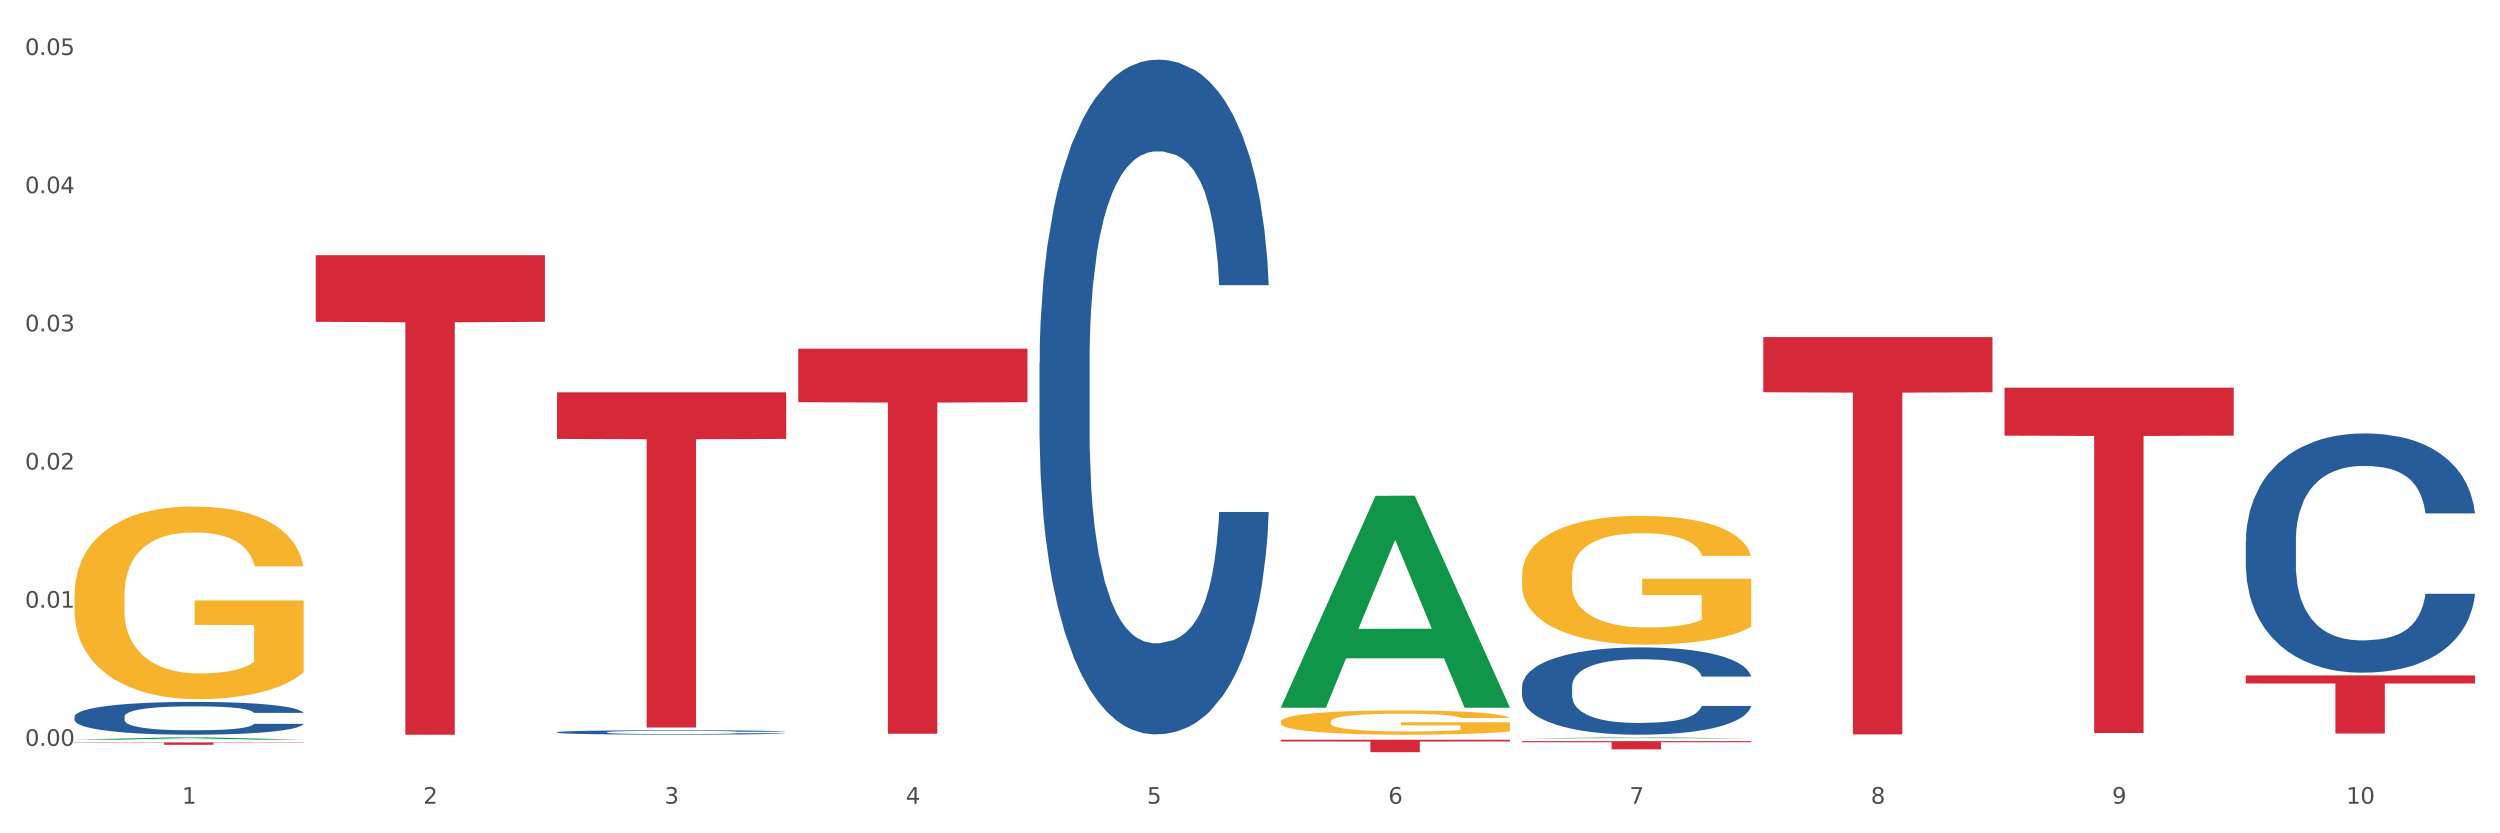 <?xml version="1.0" encoding="utf-8" standalone="no"?>
<!DOCTYPE svg PUBLIC "-//W3C//DTD SVG 1.1//EN"
  "http://www.w3.org/Graphics/SVG/1.1/DTD/svg11.dtd">
<svg xmlns:xlink="http://www.w3.org/1999/xlink" width="1080pt" height="360pt" viewBox="0 0 1080 360" xmlns="http://www.w3.org/2000/svg" version="1.1">
 <rect x="0" y="0" width="1080" height="360" fill="#333333" stroke="none"/>
 <defs>
  <style type="text/css">*{stroke-linejoin: round; stroke-linecap: butt}</style>
 </defs>
 <g id="figure_1">
  <g id="patch_1">
   <path d="M 0 360 
L 1080 360 
L 1080 0 
L 0 0 
z
" style="fill: #ffffff; stroke: #ffffff; stroke-linejoin: miter"/>
  </g>
  <g id="axes_1">
   <g id="matplotlib.axis_1">
    <g id="xtick_1">
     <g id="text_1">
      <!-- 1 -->
      <g style="fill: #4d4d4d" transform="translate(78.627 347.204) scale(0.096 -0.096)">
       <defs>
        <path id="DejaVuSans-31" d="M 794 531 
L 1825 531 
L 1825 4091 
L 703 3866 
L 703 4441 
L 1819 4666 
L 2450 4666 
L 2450 531 
L 3481 531 
L 3481 0 
L 794 0 
L 794 531 
z
" transform="scale(0.016)"/>
       </defs>
       <use xlink:href="#DejaVuSans-31"/>
      </g>
     </g>
    </g>
    <g id="xtick_2">
     <g id="text_2">
      <!-- 2 -->
      <g style="fill: #4d4d4d" transform="translate(182.851 347.204) scale(0.096 -0.096)">
       <defs>
        <path id="DejaVuSans-32" d="M 1228 531 
L 3431 531 
L 3431 0 
L 469 0 
L 469 531 
Q 828 903 1448 1529 
Q 2069 2156 2228 2338 
Q 2531 2678 2651 2914 
Q 2772 3150 2772 3378 
Q 2772 3750 2511 3984 
Q 2250 4219 1831 4219 
Q 1534 4219 1204 4116 
Q 875 4013 500 3803 
L 500 4441 
Q 881 4594 1212 4672 
Q 1544 4750 1819 4750 
Q 2544 4750 2975 4387 
Q 3406 4025 3406 3419 
Q 3406 3131 3298 2873 
Q 3191 2616 2906 2266 
Q 2828 2175 2409 1742 
Q 1991 1309 1228 531 
z
" transform="scale(0.016)"/>
       </defs>
       <use xlink:href="#DejaVuSans-32"/>
      </g>
     </g>
    </g>
    <g id="xtick_3">
     <g id="text_3">
      <!-- 3 -->
      <g style="fill: #4d4d4d" transform="translate(287.074 347.204) scale(0.096 -0.096)">
       <defs>
        <path id="DejaVuSans-33" d="M 2597 2516 
Q 3050 2419 3304 2112 
Q 3559 1806 3559 1356 
Q 3559 666 3084 287 
Q 2609 -91 1734 -91 
Q 1441 -91 1130 -33 
Q 819 25 488 141 
L 488 750 
Q 750 597 1062 519 
Q 1375 441 1716 441 
Q 2309 441 2620 675 
Q 2931 909 2931 1356 
Q 2931 1769 2642 2001 
Q 2353 2234 1838 2234 
L 1294 2234 
L 1294 2753 
L 1863 2753 
Q 2328 2753 2575 2939 
Q 2822 3125 2822 3475 
Q 2822 3834 2567 4026 
Q 2313 4219 1838 4219 
Q 1578 4219 1281 4162 
Q 984 4106 628 3988 
L 628 4550 
Q 988 4650 1302 4700 
Q 1616 4750 1894 4750 
Q 2613 4750 3031 4423 
Q 3450 4097 3450 3541 
Q 3450 3153 3228 2886 
Q 3006 2619 2597 2516 
z
" transform="scale(0.016)"/>
       </defs>
       <use xlink:href="#DejaVuSans-33"/>
      </g>
     </g>
    </g>
    <g id="xtick_4">
     <g id="text_4">
      <!-- 4 -->
      <g style="fill: #4d4d4d" transform="translate(391.298 347.204) scale(0.096 -0.096)">
       <defs>
        <path id="DejaVuSans-34" d="M 2419 4116 
L 825 1625 
L 2419 1625 
L 2419 4116 
z
M 2253 4666 
L 3047 4666 
L 3047 1625 
L 3713 1625 
L 3713 1100 
L 3047 1100 
L 3047 0 
L 2419 0 
L 2419 1100 
L 313 1100 
L 313 1709 
L 2253 4666 
z
" transform="scale(0.016)"/>
       </defs>
       <use xlink:href="#DejaVuSans-34"/>
      </g>
     </g>
    </g>
    <g id="xtick_5">
     <g id="text_5">
      <!-- 5 -->
      <g style="fill: #4d4d4d" transform="translate(495.522 347.204) scale(0.096 -0.096)">
       <defs>
        <path id="DejaVuSans-35" d="M 691 4666 
L 3169 4666 
L 3169 4134 
L 1269 4134 
L 1269 2991 
Q 1406 3038 1543 3061 
Q 1681 3084 1819 3084 
Q 2600 3084 3056 2656 
Q 3513 2228 3513 1497 
Q 3513 744 3044 326 
Q 2575 -91 1722 -91 
Q 1428 -91 1123 -41 
Q 819 9 494 109 
L 494 744 
Q 775 591 1075 516 
Q 1375 441 1709 441 
Q 2250 441 2565 725 
Q 2881 1009 2881 1497 
Q 2881 1984 2565 2268 
Q 2250 2553 1709 2553 
Q 1456 2553 1204 2497 
Q 953 2441 691 2322 
L 691 4666 
z
" transform="scale(0.016)"/>
       </defs>
       <use xlink:href="#DejaVuSans-35"/>
      </g>
     </g>
    </g>
    <g id="xtick_6">
     <g id="text_6">
      <!-- 6 -->
      <g style="fill: #4d4d4d" transform="translate(599.745 347.204) scale(0.096 -0.096)">
       <defs>
        <path id="DejaVuSans-36" d="M 2113 2584 
Q 1688 2584 1439 2293 
Q 1191 2003 1191 1497 
Q 1191 994 1439 701 
Q 1688 409 2113 409 
Q 2538 409 2786 701 
Q 3034 994 3034 1497 
Q 3034 2003 2786 2293 
Q 2538 2584 2113 2584 
z
M 3366 4563 
L 3366 3988 
Q 3128 4100 2886 4159 
Q 2644 4219 2406 4219 
Q 1781 4219 1451 3797 
Q 1122 3375 1075 2522 
Q 1259 2794 1537 2939 
Q 1816 3084 2150 3084 
Q 2853 3084 3261 2657 
Q 3669 2231 3669 1497 
Q 3669 778 3244 343 
Q 2819 -91 2113 -91 
Q 1303 -91 875 529 
Q 447 1150 447 2328 
Q 447 3434 972 4092 
Q 1497 4750 2381 4750 
Q 2619 4750 2861 4703 
Q 3103 4656 3366 4563 
z
" transform="scale(0.016)"/>
       </defs>
       <use xlink:href="#DejaVuSans-36"/>
      </g>
     </g>
    </g>
    <g id="xtick_7">
     <g id="text_7">
      <!-- 7 -->
      <g style="fill: #4d4d4d" transform="translate(703.969 347.204) scale(0.096 -0.096)">
       <defs>
        <path id="DejaVuSans-37" d="M 525 4666 
L 3525 4666 
L 3525 4397 
L 1831 0 
L 1172 0 
L 2766 4134 
L 525 4134 
L 525 4666 
z
" transform="scale(0.016)"/>
       </defs>
       <use xlink:href="#DejaVuSans-37"/>
      </g>
     </g>
    </g>
    <g id="xtick_8">
     <g id="text_8">
      <!-- 8 -->
      <g style="fill: #4d4d4d" transform="translate(808.193 347.204) scale(0.096 -0.096)">
       <defs>
        <path id="DejaVuSans-38" d="M 2034 2216 
Q 1584 2216 1326 1975 
Q 1069 1734 1069 1313 
Q 1069 891 1326 650 
Q 1584 409 2034 409 
Q 2484 409 2743 651 
Q 3003 894 3003 1313 
Q 3003 1734 2745 1975 
Q 2488 2216 2034 2216 
z
M 1403 2484 
Q 997 2584 770 2862 
Q 544 3141 544 3541 
Q 544 4100 942 4425 
Q 1341 4750 2034 4750 
Q 2731 4750 3128 4425 
Q 3525 4100 3525 3541 
Q 3525 3141 3298 2862 
Q 3072 2584 2669 2484 
Q 3125 2378 3379 2068 
Q 3634 1759 3634 1313 
Q 3634 634 3220 271 
Q 2806 -91 2034 -91 
Q 1263 -91 848 271 
Q 434 634 434 1313 
Q 434 1759 690 2068 
Q 947 2378 1403 2484 
z
M 1172 3481 
Q 1172 3119 1398 2916 
Q 1625 2713 2034 2713 
Q 2441 2713 2670 2916 
Q 2900 3119 2900 3481 
Q 2900 3844 2670 4047 
Q 2441 4250 2034 4250 
Q 1625 4250 1398 4047 
Q 1172 3844 1172 3481 
z
" transform="scale(0.016)"/>
       </defs>
       <use xlink:href="#DejaVuSans-38"/>
      </g>
     </g>
    </g>
    <g id="xtick_9">
     <g id="text_9">
      <!-- 9 -->
      <g style="fill: #4d4d4d" transform="translate(912.416 347.204) scale(0.096 -0.096)">
       <defs>
        <path id="DejaVuSans-39" d="M 703 97 
L 703 672 
Q 941 559 1184 500 
Q 1428 441 1663 441 
Q 2288 441 2617 861 
Q 2947 1281 2994 2138 
Q 2813 1869 2534 1725 
Q 2256 1581 1919 1581 
Q 1219 1581 811 2004 
Q 403 2428 403 3163 
Q 403 3881 828 4315 
Q 1253 4750 1959 4750 
Q 2769 4750 3195 4129 
Q 3622 3509 3622 2328 
Q 3622 1225 3098 567 
Q 2575 -91 1691 -91 
Q 1453 -91 1209 -44 
Q 966 3 703 97 
z
M 1959 2075 
Q 2384 2075 2632 2365 
Q 2881 2656 2881 3163 
Q 2881 3666 2632 3958 
Q 2384 4250 1959 4250 
Q 1534 4250 1286 3958 
Q 1038 3666 1038 3163 
Q 1038 2656 1286 2365 
Q 1534 2075 1959 2075 
z
" transform="scale(0.016)"/>
       </defs>
       <use xlink:href="#DejaVuSans-39"/>
      </g>
     </g>
    </g>
    <g id="xtick_10">
     <g id="text_10">
      <!-- 10 -->
      <g style="fill: #4d4d4d" transform="translate(1013.586 347.204) scale(0.096 -0.096)">
       <defs>
        <path id="DejaVuSans-30" d="M 2034 4250 
Q 1547 4250 1301 3770 
Q 1056 3291 1056 2328 
Q 1056 1369 1301 889 
Q 1547 409 2034 409 
Q 2525 409 2770 889 
Q 3016 1369 3016 2328 
Q 3016 3291 2770 3770 
Q 2525 4250 2034 4250 
z
M 2034 4750 
Q 2819 4750 3233 4129 
Q 3647 3509 3647 2328 
Q 3647 1150 3233 529 
Q 2819 -91 2034 -91 
Q 1250 -91 836 529 
Q 422 1150 422 2328 
Q 422 3509 836 4129 
Q 1250 4750 2034 4750 
z
" transform="scale(0.016)"/>
       </defs>
       <use xlink:href="#DejaVuSans-31"/>
       <use xlink:href="#DejaVuSans-30" transform="translate(63.623 0)"/>
      </g>
     </g>
    </g>
    <g id="xtick_11"/>
    <g id="xtick_12"/>
    <g id="xtick_13"/>
    <g id="xtick_14"/>
    <g id="xtick_15"/>
    <g id="xtick_16"/>
    <g id="xtick_17"/>
    <g id="xtick_18"/>
    <g id="xtick_19"/>
   </g>
   <g id="matplotlib.axis_2">
    <g id="ytick_1">
     <g id="text_11">
      <!-- 0.00 -->
      <g style="fill: #4d4d4d" transform="translate(10.8 322.214) scale(0.096 -0.096)">
       <defs>
        <path id="DejaVuSans-2e" d="M 684 794 
L 1344 794 
L 1344 0 
L 684 0 
L 684 794 
z
" transform="scale(0.016)"/>
       </defs>
       <use xlink:href="#DejaVuSans-30"/>
       <use xlink:href="#DejaVuSans-2e" transform="translate(63.623 0)"/>
       <use xlink:href="#DejaVuSans-30" transform="translate(95.41 0)"/>
       <use xlink:href="#DejaVuSans-30" transform="translate(159.033 0)"/>
      </g>
     </g>
    </g>
    <g id="ytick_2">
     <g id="text_12">
      <!-- 0.01 -->
      <g style="fill: #4d4d4d" transform="translate(10.8 262.525) scale(0.096 -0.096)">
       <use xlink:href="#DejaVuSans-30"/>
       <use xlink:href="#DejaVuSans-2e" transform="translate(63.623 0)"/>
       <use xlink:href="#DejaVuSans-30" transform="translate(95.41 0)"/>
       <use xlink:href="#DejaVuSans-31" transform="translate(159.033 0)"/>
      </g>
     </g>
    </g>
    <g id="ytick_3">
     <g id="text_13">
      <!-- 0.02 -->
      <g style="fill: #4d4d4d" transform="translate(10.8 202.837) scale(0.096 -0.096)">
       <use xlink:href="#DejaVuSans-30"/>
       <use xlink:href="#DejaVuSans-2e" transform="translate(63.623 0)"/>
       <use xlink:href="#DejaVuSans-30" transform="translate(95.41 0)"/>
       <use xlink:href="#DejaVuSans-32" transform="translate(159.033 0)"/>
      </g>
     </g>
    </g>
    <g id="ytick_4">
     <g id="text_14">
      <!-- 0.03 -->
      <g style="fill: #4d4d4d" transform="translate(10.8 143.148) scale(0.096 -0.096)">
       <use xlink:href="#DejaVuSans-30"/>
       <use xlink:href="#DejaVuSans-2e" transform="translate(63.623 0)"/>
       <use xlink:href="#DejaVuSans-30" transform="translate(95.41 0)"/>
       <use xlink:href="#DejaVuSans-33" transform="translate(159.033 0)"/>
      </g>
     </g>
    </g>
    <g id="ytick_5">
     <g id="text_15">
      <!-- 0.04 -->
      <g style="fill: #4d4d4d" transform="translate(10.8 83.46) scale(0.096 -0.096)">
       <use xlink:href="#DejaVuSans-30"/>
       <use xlink:href="#DejaVuSans-2e" transform="translate(63.623 0)"/>
       <use xlink:href="#DejaVuSans-30" transform="translate(95.41 0)"/>
       <use xlink:href="#DejaVuSans-34" transform="translate(159.033 0)"/>
      </g>
     </g>
    </g>
    <g id="ytick_6">
     <g id="text_16">
      <!-- 0.05 -->
      <g style="fill: #4d4d4d" transform="translate(10.8 23.771) scale(0.096 -0.096)">
       <use xlink:href="#DejaVuSans-30"/>
       <use xlink:href="#DejaVuSans-2e" transform="translate(63.623 0)"/>
       <use xlink:href="#DejaVuSans-30" transform="translate(95.41 0)"/>
       <use xlink:href="#DejaVuSans-35" transform="translate(159.033 0)"/>
      </g>
     </g>
    </g>
    <g id="ytick_7"/>
    <g id="ytick_8"/>
    <g id="ytick_9"/>
    <g id="ytick_10"/>
    <g id="ytick_11"/>
   </g>
   <g id="PolyCollection_1">
    <path d="M 32.175 319.545 
L 32.277 319.544 
L 73.107 318.567 
L 90.051 318.567 
L 131.187 319.547 
L 111.589 319.547 
L 102.709 319.318 
L 60.552 319.318 
L 60.246 319.322 
L 51.671 319.547 
L 32.175 319.547 
L 32.175 319.545 
L 65.86 319.182 
L 97.401 319.181 
L 81.783 318.775 
L 81.579 318.774 
L 81.375 318.776 
L 65.758 319.181 
L 65.86 319.182 
L 32.175 319.545 
z
" clip-path="url(#pdb545aa075)" style="fill: #109648"/>
    <path d="M 240.622 169.497 
L 339.635 169.497 
L 339.635 189.619 
L 300.687 189.755 
L 300.687 314.291 
L 279.336 314.291 
L 279.336 189.755 
L 240.622 189.619 
L 240.622 169.633 
L 240.622 169.497 
z
" clip-path="url(#pdb545aa075)" style="fill: #d62839"/>
    <path d="M 344.846 150.636 
L 443.858 150.636 
L 443.858 173.752 
L 404.91 173.908 
L 404.91 316.98 
L 383.559 316.98 
L 383.559 173.908 
L 344.846 173.752 
L 344.846 150.792 
L 344.846 150.636 
z
" clip-path="url(#pdb545aa075)" style="fill: #d62839"/>
    <path d="M 553.293 319.578 
L 652.306 319.578 
L 652.306 320.324 
L 613.358 320.329 
L 613.358 324.95 
L 592.006 324.95 
L 592.006 320.329 
L 553.293 320.324 
L 553.293 319.583 
L 553.293 319.578 
z
" clip-path="url(#pdb545aa075)" style="fill: #d62839"/>
    <path d="M 657.517 320.168 
L 756.529 320.168 
L 756.529 320.659 
L 717.581 320.662 
L 717.581 323.703 
L 696.23 323.703 
L 696.23 320.662 
L 657.517 320.659 
L 657.517 320.171 
L 657.517 320.168 
z
" clip-path="url(#pdb545aa075)" style="fill: #d62839"/>
    <path d="M 761.74 145.599 
L 860.753 145.599 
L 860.753 169.454 
L 821.805 169.615 
L 821.805 317.254 
L 800.454 317.254 
L 800.454 169.615 
L 761.74 169.454 
L 761.74 145.761 
L 761.74 145.599 
z
" clip-path="url(#pdb545aa075)" style="fill: #d62839"/>
    <path d="M 865.964 167.464 
L 964.976 167.464 
L 964.976 188.197 
L 926.028 188.337 
L 926.028 316.658 
L 904.677 316.658 
L 904.677 188.337 
L 865.964 188.197 
L 865.964 167.604 
L 865.964 167.464 
z
" clip-path="url(#pdb545aa075)" style="fill: #d62839"/>
    <path d="M 32.175 309.591 
L 32.292 309.578 
L 32.292 309.215 
L 32.643 308.723 
L 33.931 307.817 
L 35.569 307.132 
L 38.378 306.329 
L 39.899 305.993 
L 41.889 305.617 
L 45.985 305.009 
L 50.667 304.491 
L 53.944 304.206 
L 56.401 304.025 
L 61.902 303.702 
L 65.062 303.559 
L 68.339 303.443 
L 71.148 303.365 
L 75.829 303.275 
L 79.575 303.236 
L 83.905 303.223 
L 87.533 303.236 
L 92.331 303.287 
L 99.354 303.443 
L 102.045 303.533 
L 105.674 303.689 
L 109.419 303.896 
L 112.462 304.103 
L 115.973 304.401 
L 119.601 304.789 
L 123.112 305.281 
L 125.57 305.734 
L 127.559 306.213 
L 129.315 306.795 
L 130.602 307.429 
L 131.187 307.96 
L 109.77 307.96 
L 109.185 307.481 
L 108.014 306.963 
L 106.844 306.614 
L 105.557 306.329 
L 103.567 306.005 
L 101.811 305.798 
L 98.886 305.552 
L 96.194 305.397 
L 93.97 305.307 
L 91.278 305.229 
L 85.543 305.151 
L 81.447 305.151 
L 78.872 305.177 
L 75.712 305.242 
L 73.021 305.332 
L 69.861 305.488 
L 67.403 305.656 
L 64.945 305.876 
L 63.541 306.031 
L 61.434 306.316 
L 60.03 306.549 
L 58.157 306.95 
L 57.104 307.235 
L 55.231 307.973 
L 54.412 308.516 
L 54.061 308.892 
L 53.827 309.306 
L 53.827 311.325 
L 54.529 312.231 
L 55.114 312.619 
L 56.05 313.059 
L 57.806 313.629 
L 60.381 314.185 
L 63.072 314.587 
L 65.296 314.833 
L 67.403 315.014 
L 69.509 315.156 
L 72.084 315.286 
L 74.191 315.363 
L 77.351 315.441 
L 81.096 315.48 
L 84.022 315.48 
L 89.991 315.415 
L 92.683 315.35 
L 95.257 315.26 
L 98.066 315.117 
L 100.29 314.962 
L 101.577 314.846 
L 103.684 314.6 
L 105.322 314.341 
L 106.727 314.043 
L 107.663 313.784 
L 108.717 313.396 
L 109.536 312.956 
L 109.77 312.723 
L 131.187 312.723 
L 130.719 313.189 
L 129.9 313.642 
L 128.262 314.25 
L 126.974 314.6 
L 124.985 315.027 
L 122.878 315.389 
L 119.952 315.79 
L 117.26 316.088 
L 114.451 316.347 
L 111.408 316.58 
L 105.908 316.903 
L 103.918 316.994 
L 99.705 317.149 
L 96.428 317.24 
L 91.629 317.331 
L 86.714 317.382 
L 81.564 317.395 
L 77 317.369 
L 71.967 317.292 
L 68.807 317.214 
L 65.296 317.098 
L 61.2 316.916 
L 57.338 316.696 
L 53.71 316.438 
L 50.316 316.14 
L 47.156 315.803 
L 43.059 315.247 
L 40.016 314.703 
L 37.793 314.198 
L 36.271 313.771 
L 34.75 313.228 
L 33.931 312.852 
L 32.643 311.946 
L 32.175 311.105 
L 32.175 309.591 
z
" clip-path="url(#pdb545aa075)" style="fill: #255c99"/>
    <path d="M 240.622 316.317 
L 240.739 316.315 
L 240.739 316.267 
L 241.09 316.201 
L 242.378 316.079 
L 244.016 315.987 
L 246.825 315.879 
L 248.347 315.834 
L 250.336 315.784 
L 254.432 315.702 
L 259.114 315.633 
L 262.391 315.595 
L 264.849 315.57 
L 270.349 315.527 
L 273.509 315.508 
L 276.786 315.492 
L 279.595 315.482 
L 284.277 315.47 
L 288.022 315.464 
L 292.352 315.463 
L 295.98 315.464 
L 300.779 315.471 
L 307.801 315.492 
L 310.493 315.504 
L 314.121 315.525 
L 317.866 315.553 
L 320.909 315.581 
L 324.42 315.621 
L 328.048 315.673 
L 331.559 315.739 
L 334.017 315.8 
L 336.007 315.864 
L 337.762 315.942 
L 339.049 316.027 
L 339.635 316.098 
L 318.217 316.098 
L 317.632 316.034 
L 316.462 315.965 
L 315.291 315.918 
L 314.004 315.879 
L 312.014 315.836 
L 310.259 315.808 
L 307.333 315.775 
L 304.641 315.754 
L 302.417 315.742 
L 299.725 315.732 
L 293.991 315.721 
L 289.894 315.721 
L 287.32 315.725 
L 284.16 315.734 
L 281.468 315.746 
L 278.308 315.767 
L 275.85 315.789 
L 273.392 315.819 
L 271.988 315.839 
L 269.881 315.878 
L 268.477 315.909 
L 266.604 315.963 
L 265.551 316.001 
L 263.678 316.1 
L 262.859 316.173 
L 262.508 316.223 
L 262.274 316.279 
L 262.274 316.55 
L 262.976 316.671 
L 263.561 316.724 
L 264.498 316.783 
L 266.253 316.859 
L 268.828 316.934 
L 271.52 316.988 
L 273.743 317.021 
L 275.85 317.045 
L 277.957 317.064 
L 280.532 317.081 
L 282.638 317.092 
L 285.798 317.102 
L 289.543 317.107 
L 292.469 317.107 
L 298.438 317.099 
L 301.13 317.09 
L 303.705 317.078 
L 306.513 317.059 
L 308.737 317.038 
L 310.025 317.022 
L 312.131 316.989 
L 313.77 316.955 
L 315.174 316.915 
L 316.11 316.88 
L 317.164 316.828 
L 317.983 316.769 
L 318.217 316.737 
L 339.635 316.737 
L 339.167 316.8 
L 338.347 316.861 
L 336.709 316.942 
L 335.421 316.989 
L 333.432 317.047 
L 331.325 317.095 
L 328.399 317.149 
L 325.707 317.189 
L 322.899 317.224 
L 319.856 317.255 
L 314.355 317.298 
L 312.365 317.311 
L 308.152 317.331 
L 304.875 317.344 
L 300.077 317.356 
L 295.161 317.363 
L 290.011 317.364 
L 285.447 317.361 
L 280.414 317.351 
L 277.254 317.34 
L 273.743 317.324 
L 269.647 317.3 
L 265.785 317.271 
L 262.157 317.236 
L 258.763 317.196 
L 255.603 317.151 
L 251.507 317.076 
L 248.464 317.003 
L 246.24 316.935 
L 244.718 316.878 
L 243.197 316.805 
L 242.378 316.755 
L 241.09 316.633 
L 240.622 316.52 
L 240.622 316.317 
z
" clip-path="url(#pdb545aa075)" style="fill: #255c99"/>
    <path d="M 657.517 248.576 
L 657.634 248.525 
L 657.634 246.697 
L 657.867 245.122 
L 659.036 241.311 
L 660.79 238.161 
L 662.076 236.485 
L 663.362 235.113 
L 664.881 233.741 
L 666.752 232.319 
L 670.142 230.236 
L 672.246 229.169 
L 674.818 228.051 
L 679.493 226.425 
L 682.884 225.511 
L 686.39 224.749 
L 692.118 223.834 
L 695.859 223.428 
L 699.834 223.123 
L 704.627 222.92 
L 708.25 222.869 
L 716.199 223.021 
L 722.979 223.479 
L 726.253 223.834 
L 730.461 224.444 
L 732.682 224.85 
L 736.306 225.663 
L 740.047 226.73 
L 742.618 227.645 
L 746.476 229.372 
L 749.398 231.099 
L 752.087 233.233 
L 753.49 234.707 
L 754.542 236.078 
L 755.477 237.653 
L 756.412 240.143 
L 735.371 240.143 
L 734.552 238.364 
L 733.266 236.688 
L 731.396 235.062 
L 729.76 234.046 
L 726.954 232.776 
L 724.382 231.963 
L 721.694 231.353 
L 718.42 230.845 
L 715.849 230.591 
L 712.225 230.388 
L 705.094 230.439 
L 700.301 230.845 
L 697.028 231.353 
L 694.924 231.811 
L 693.054 232.319 
L 690.949 233.03 
L 688.495 234.097 
L 686.741 235.062 
L 684.988 236.281 
L 683.585 237.501 
L 682.299 238.923 
L 681.247 240.447 
L 680.429 242.022 
L 679.727 243.953 
L 679.143 247.154 
L 679.143 254.114 
L 679.377 255.689 
L 679.961 257.772 
L 680.662 259.347 
L 681.831 261.227 
L 682.884 262.497 
L 684.871 264.326 
L 687.092 265.85 
L 688.845 266.815 
L 690.599 267.628 
L 693.638 268.746 
L 697.028 269.66 
L 699.951 270.219 
L 703.925 270.727 
L 706.614 270.93 
L 708.952 271.032 
L 714.68 271.032 
L 718.771 270.88 
L 723.33 270.524 
L 726.837 270.067 
L 729.76 269.508 
L 733.033 268.593 
L 735.137 267.73 
L 735.137 257.112 
L 709.419 257.061 
L 709.419 249.999 
L 756.529 249.999 
L 756.529 270.727 
L 754.542 271.794 
L 752.321 272.759 
L 749.983 273.623 
L 746.476 274.69 
L 742.268 275.706 
L 738.527 276.417 
L 734.552 277.027 
L 729.876 277.586 
L 723.798 278.094 
L 720.057 278.297 
L 715.381 278.45 
L 709.887 278.5 
L 705.094 278.399 
L 700.418 278.145 
L 695.508 277.688 
L 690.716 277.027 
L 687.092 276.367 
L 683.468 275.554 
L 679.61 274.487 
L 676.571 273.471 
L 674.233 272.556 
L 671.661 271.388 
L 668.856 269.864 
L 666.752 268.492 
L 664.881 267.069 
L 662.894 265.24 
L 661.491 263.665 
L 660.088 261.684 
L 659.27 260.211 
L 658.335 257.924 
L 657.634 254.724 
L 657.517 248.576 
z
" clip-path="url(#pdb545aa075)" style="fill: #f7b32b"/>
    <path d="M 553.293 311.758 
L 553.41 311.748 
L 553.41 311.403 
L 553.644 311.107 
L 554.813 310.389 
L 556.566 309.795 
L 557.852 309.479 
L 559.138 309.221 
L 560.658 308.963 
L 562.528 308.695 
L 565.918 308.302 
L 568.022 308.101 
L 570.594 307.891 
L 575.27 307.584 
L 578.66 307.412 
L 582.167 307.268 
L 587.895 307.096 
L 591.636 307.019 
L 595.61 306.962 
L 600.403 306.924 
L 604.027 306.914 
L 611.976 306.943 
L 618.756 307.029 
L 622.029 307.096 
L 626.237 307.211 
L 628.458 307.288 
L 632.082 307.441 
L 635.823 307.642 
L 638.395 307.814 
L 642.252 308.139 
L 645.175 308.465 
L 647.863 308.867 
L 649.266 309.144 
L 650.318 309.403 
L 651.253 309.7 
L 652.189 310.169 
L 631.147 310.169 
L 630.329 309.834 
L 629.043 309.518 
L 627.173 309.211 
L 625.536 309.02 
L 622.73 308.781 
L 620.159 308.628 
L 617.47 308.513 
L 614.197 308.417 
L 611.625 308.369 
L 608.001 308.331 
L 600.87 308.34 
L 596.078 308.417 
L 592.805 308.513 
L 590.7 308.599 
L 588.83 308.695 
L 586.726 308.829 
L 584.271 309.03 
L 582.518 309.211 
L 580.764 309.441 
L 579.361 309.671 
L 578.075 309.939 
L 577.023 310.226 
L 576.205 310.523 
L 575.504 310.886 
L 574.919 311.49 
L 574.919 312.801 
L 575.153 313.098 
L 575.737 313.49 
L 576.439 313.787 
L 577.608 314.141 
L 578.66 314.38 
L 580.647 314.725 
L 582.868 315.012 
L 584.622 315.194 
L 586.375 315.347 
L 589.415 315.558 
L 592.805 315.73 
L 595.727 315.835 
L 599.702 315.931 
L 602.39 315.969 
L 604.728 315.988 
L 610.456 315.988 
L 614.548 315.96 
L 619.107 315.893 
L 622.613 315.806 
L 625.536 315.701 
L 628.809 315.529 
L 630.913 315.366 
L 630.913 313.366 
L 605.196 313.356 
L 605.196 312.026 
L 652.306 312.026 
L 652.306 315.931 
L 650.318 316.132 
L 648.097 316.314 
L 645.759 316.476 
L 642.252 316.677 
L 638.044 316.869 
L 634.303 317.003 
L 630.329 317.118 
L 625.653 317.223 
L 619.574 317.319 
L 615.833 317.357 
L 611.158 317.386 
L 605.663 317.395 
L 600.87 317.376 
L 596.195 317.328 
L 591.285 317.242 
L 586.492 317.118 
L 582.868 316.993 
L 579.244 316.84 
L 575.387 316.639 
L 572.347 316.448 
L 570.009 316.275 
L 567.438 316.055 
L 564.632 315.768 
L 562.528 315.51 
L 560.658 315.242 
L 558.67 314.897 
L 557.268 314.6 
L 555.865 314.227 
L 555.047 313.949 
L 554.111 313.519 
L 553.41 312.916 
L 553.293 311.758 
z
" clip-path="url(#pdb545aa075)" style="fill: #f7b32b"/>
    <path d="M 449.069 156.744 
L 449.187 156.477 
L 449.187 149.023 
L 449.538 138.906 
L 450.825 120.27 
L 452.464 106.16 
L 455.272 89.654 
L 456.794 82.732 
L 458.783 75.012 
L 462.88 62.499 
L 467.561 51.85 
L 470.838 45.993 
L 473.296 42.266 
L 478.797 35.61 
L 481.957 32.681 
L 485.234 30.285 
L 488.042 28.688 
L 492.724 26.824 
L 496.469 26.026 
L 500.799 25.759 
L 504.427 26.026 
L 509.226 27.091 
L 516.248 30.285 
L 518.94 32.149 
L 522.568 35.344 
L 526.313 39.603 
L 529.356 43.863 
L 532.867 49.986 
L 536.495 57.973 
L 540.006 68.09 
L 542.464 77.408 
L 544.454 87.258 
L 546.209 99.238 
L 547.497 112.284 
L 548.082 123.199 
L 526.664 123.199 
L 526.079 113.348 
L 524.909 102.699 
L 523.738 95.511 
L 522.451 89.654 
L 520.461 82.998 
L 518.706 78.739 
L 515.78 73.681 
L 513.088 70.486 
L 510.864 68.622 
L 508.173 67.025 
L 502.438 65.427 
L 498.342 65.427 
L 495.767 65.96 
L 492.607 67.291 
L 489.915 69.155 
L 486.755 72.349 
L 484.297 75.81 
L 481.84 80.336 
L 480.435 83.531 
L 478.328 89.388 
L 476.924 94.18 
L 475.051 102.433 
L 473.998 108.29 
L 472.126 123.465 
L 471.306 134.647 
L 470.955 142.367 
L 470.721 150.887 
L 470.721 192.418 
L 471.423 211.054 
L 472.009 219.041 
L 472.945 228.093 
L 474.7 239.807 
L 477.275 251.255 
L 479.967 259.508 
L 482.191 264.566 
L 484.297 268.293 
L 486.404 271.222 
L 488.979 273.884 
L 491.085 275.481 
L 494.245 277.079 
L 497.991 277.877 
L 500.916 277.877 
L 506.885 276.546 
L 509.577 275.215 
L 512.152 273.351 
L 514.961 270.423 
L 517.184 267.228 
L 518.472 264.832 
L 520.578 259.774 
L 522.217 254.449 
L 523.621 248.326 
L 524.558 243.001 
L 525.611 235.015 
L 526.43 225.963 
L 526.664 221.171 
L 548.082 221.171 
L 547.614 230.755 
L 546.795 240.073 
L 545.156 252.586 
L 543.869 259.774 
L 541.879 268.559 
L 539.772 276.014 
L 536.846 284.267 
L 534.155 290.39 
L 531.346 295.715 
L 528.303 300.507 
L 522.802 307.162 
L 520.813 309.026 
L 516.599 312.221 
L 513.322 314.084 
L 508.524 315.948 
L 503.608 317.013 
L 498.459 317.279 
L 493.894 316.747 
L 488.862 315.149 
L 485.702 313.552 
L 482.191 311.156 
L 478.094 307.429 
L 474.232 302.903 
L 470.604 297.578 
L 467.21 291.455 
L 464.05 284.533 
L 459.954 273.085 
L 456.911 261.904 
L 454.687 251.521 
L 453.166 242.735 
L 451.644 231.554 
L 450.825 223.833 
L 449.538 205.197 
L 449.069 187.892 
L 449.069 156.744 
z
" clip-path="url(#pdb545aa075)" style="fill: #255c99"/>
    <path d="M 657.517 296.621 
L 657.634 296.587 
L 657.634 295.622 
L 657.985 294.313 
L 659.272 291.902 
L 660.911 290.076 
L 663.72 287.94 
L 665.241 287.044 
L 667.231 286.045 
L 671.327 284.426 
L 676.008 283.048 
L 679.285 282.29 
L 681.743 281.808 
L 687.244 280.946 
L 690.404 280.567 
L 693.681 280.257 
L 696.49 280.051 
L 701.171 279.809 
L 704.916 279.706 
L 709.247 279.672 
L 712.875 279.706 
L 717.673 279.844 
L 724.695 280.257 
L 727.387 280.498 
L 731.015 280.912 
L 734.76 281.463 
L 737.803 282.014 
L 741.314 282.807 
L 744.943 283.84 
L 748.454 285.149 
L 750.911 286.355 
L 752.901 287.63 
L 754.657 289.18 
L 755.944 290.868 
L 756.529 292.281 
L 735.112 292.281 
L 734.526 291.006 
L 733.356 289.628 
L 732.186 288.698 
L 730.898 287.94 
L 728.909 287.079 
L 727.153 286.527 
L 724.227 285.873 
L 721.535 285.459 
L 719.312 285.218 
L 716.62 285.012 
L 710.885 284.805 
L 706.789 284.805 
L 704.214 284.874 
L 701.054 285.046 
L 698.362 285.287 
L 695.202 285.701 
L 692.745 286.148 
L 690.287 286.734 
L 688.882 287.147 
L 686.776 287.905 
L 685.371 288.526 
L 683.499 289.593 
L 682.445 290.351 
L 680.573 292.315 
L 679.754 293.762 
L 679.402 294.761 
L 679.168 295.864 
L 679.168 301.238 
L 679.871 303.649 
L 680.456 304.683 
L 681.392 305.854 
L 683.148 307.37 
L 685.722 308.851 
L 688.414 309.919 
L 690.638 310.574 
L 692.745 311.056 
L 694.851 311.435 
L 697.426 311.78 
L 699.533 311.987 
L 702.693 312.193 
L 706.438 312.297 
L 709.364 312.297 
L 715.332 312.124 
L 718.024 311.952 
L 720.599 311.711 
L 723.408 311.332 
L 725.632 310.919 
L 726.919 310.608 
L 729.026 309.954 
L 730.664 309.265 
L 732.069 308.473 
L 733.005 307.784 
L 734.058 306.75 
L 734.877 305.579 
L 735.112 304.959 
L 756.529 304.959 
L 756.061 306.199 
L 755.242 307.405 
L 753.603 309.024 
L 752.316 309.954 
L 750.326 311.091 
L 748.22 312.055 
L 745.294 313.123 
L 742.602 313.916 
L 739.793 314.605 
L 736.75 315.225 
L 731.249 316.086 
L 729.26 316.327 
L 725.046 316.741 
L 721.769 316.982 
L 716.971 317.223 
L 712.055 317.361 
L 706.906 317.395 
L 702.341 317.326 
L 697.309 317.12 
L 694.149 316.913 
L 690.638 316.603 
L 686.542 316.121 
L 682.679 315.535 
L 679.051 314.846 
L 675.657 314.054 
L 672.497 313.158 
L 668.401 311.676 
L 665.358 310.23 
L 663.134 308.886 
L 661.613 307.749 
L 660.091 306.302 
L 659.272 305.303 
L 657.985 302.891 
L 657.517 300.652 
L 657.517 296.621 
z
" clip-path="url(#pdb545aa075)" style="fill: #255c99"/>
    <path d="M 970.188 233.684 
L 970.305 233.589 
L 970.305 230.946 
L 970.656 227.358 
L 971.943 220.75 
L 973.582 215.747 
L 976.39 209.893 
L 977.912 207.439 
L 979.902 204.701 
L 983.998 200.264 
L 988.679 196.488 
L 991.956 194.411 
L 994.414 193.089 
L 999.915 190.729 
L 1003.075 189.691 
L 1006.352 188.841 
L 1009.161 188.275 
L 1013.842 187.614 
L 1017.587 187.331 
L 1021.917 187.236 
L 1025.546 187.331 
L 1030.344 187.708 
L 1037.366 188.841 
L 1040.058 189.502 
L 1043.686 190.635 
L 1047.431 192.145 
L 1050.474 193.656 
L 1053.985 195.827 
L 1057.613 198.659 
L 1061.125 202.247 
L 1063.582 205.551 
L 1065.572 209.044 
L 1067.327 213.292 
L 1068.615 217.918 
L 1069.2 221.789 
L 1047.782 221.789 
L 1047.197 218.296 
L 1046.027 214.519 
L 1044.857 211.97 
L 1043.569 209.893 
L 1041.58 207.533 
L 1039.824 206.023 
L 1036.898 204.229 
L 1034.206 203.096 
L 1031.983 202.435 
L 1029.291 201.869 
L 1023.556 201.303 
L 1019.46 201.303 
L 1016.885 201.491 
L 1013.725 201.963 
L 1011.033 202.624 
L 1007.873 203.757 
L 1005.415 204.984 
L 1002.958 206.589 
L 1001.553 207.722 
L 999.447 209.799 
L 998.042 211.498 
L 996.17 214.425 
L 995.116 216.502 
L 993.244 221.883 
L 992.424 225.848 
L 992.073 228.586 
L 991.839 231.607 
L 991.839 246.334 
L 992.541 252.942 
L 993.127 255.774 
L 994.063 258.984 
L 995.818 263.138 
L 998.393 267.197 
L 1001.085 270.124 
L 1003.309 271.918 
L 1005.415 273.239 
L 1007.522 274.278 
L 1010.097 275.222 
L 1012.203 275.788 
L 1015.363 276.355 
L 1019.109 276.638 
L 1022.035 276.638 
L 1028.003 276.166 
L 1030.695 275.694 
L 1033.27 275.033 
L 1036.079 273.995 
L 1038.303 272.862 
L 1039.59 272.012 
L 1041.697 270.218 
L 1043.335 268.33 
L 1044.739 266.159 
L 1045.676 264.271 
L 1046.729 261.439 
L 1047.548 258.229 
L 1047.782 256.53 
L 1069.2 256.53 
L 1068.732 259.928 
L 1067.913 263.232 
L 1066.274 267.669 
L 1064.987 270.218 
L 1062.997 273.334 
L 1060.89 275.977 
L 1057.965 278.904 
L 1055.273 281.075 
L 1052.464 282.963 
L 1049.421 284.662 
L 1043.92 287.022 
L 1041.931 287.683 
L 1037.717 288.816 
L 1034.44 289.477 
L 1029.642 290.138 
L 1024.726 290.515 
L 1019.577 290.61 
L 1015.012 290.421 
L 1009.98 289.855 
L 1006.82 289.288 
L 1003.309 288.439 
L 999.212 287.117 
L 995.35 285.512 
L 991.722 283.624 
L 988.328 281.453 
L 985.168 278.998 
L 981.072 274.939 
L 978.029 270.974 
L 975.805 267.292 
L 974.284 264.176 
L 972.762 260.211 
L 971.943 257.474 
L 970.656 250.865 
L 970.188 244.729 
L 970.188 233.684 
z
" clip-path="url(#pdb545aa075)" style="fill: #255c99"/>
    <path d="M 136.399 110.238 
L 235.411 110.238 
L 235.411 139.026 
L 196.463 139.221 
L 196.463 317.395 
L 175.112 317.395 
L 175.112 139.221 
L 136.399 139.026 
L 136.399 110.433 
L 136.399 110.238 
z
" clip-path="url(#pdb545aa075)" style="fill: #d62839"/>
    <path d="M 32.175 320.718 
L 131.187 320.718 
L 131.187 320.863 
L 92.239 320.864 
L 92.239 321.762 
L 70.888 321.762 
L 70.888 320.864 
L 32.175 320.863 
L 32.175 320.719 
L 32.175 320.718 
z
" clip-path="url(#pdb545aa075)" style="fill: #d62839"/>
    <path d="M 553.293 305.571 
L 553.395 305.485 
L 594.225 214.2 
L 611.169 214.114 
L 652.306 305.743 
L 632.707 305.743 
L 623.827 284.406 
L 581.67 284.406 
L 581.364 284.75 
L 572.789 305.743 
L 553.293 305.743 
L 553.293 305.571 
L 586.978 271.672 
L 618.519 271.586 
L 602.901 233.644 
L 602.697 233.472 
L 602.493 233.73 
L 586.876 271.586 
L 586.978 271.672 
L 553.293 305.571 
z
" clip-path="url(#pdb545aa075)" style="fill: #109648"/>
    <path d="M 657.517 318.996 
L 657.619 318.995 
L 698.449 318.567 
L 715.393 318.567 
L 756.529 318.996 
L 736.931 318.996 
L 728.05 318.896 
L 685.893 318.896 
L 685.587 318.898 
L 677.013 318.996 
L 657.517 318.996 
L 657.517 318.996 
L 691.201 318.837 
L 722.742 318.836 
L 707.125 318.658 
L 706.921 318.657 
L 706.717 318.659 
L 691.099 318.836 
L 691.201 318.837 
L 657.517 318.996 
z
" clip-path="url(#pdb545aa075)" style="fill: #109648"/>
    <path d="M 32.175 257.273 
L 32.292 257.197 
L 32.292 254.46 
L 32.526 252.103 
L 33.695 246.401 
L 35.448 241.688 
L 36.734 239.179 
L 38.02 237.126 
L 39.54 235.074 
L 41.41 232.945 
L 44.8 229.828 
L 46.904 228.232 
L 49.476 226.559 
L 54.152 224.126 
L 57.542 222.758 
L 61.049 221.617 
L 66.777 220.249 
L 70.517 219.641 
L 74.492 219.185 
L 79.285 218.881 
L 82.909 218.805 
L 90.858 219.033 
L 97.638 219.717 
L 100.911 220.249 
L 105.119 221.161 
L 107.34 221.769 
L 110.964 222.986 
L 114.705 224.582 
L 117.277 225.951 
L 121.134 228.536 
L 124.057 231.12 
L 126.745 234.314 
L 128.148 236.518 
L 129.2 238.571 
L 130.135 240.928 
L 131.071 244.653 
L 110.029 244.653 
L 109.211 241.992 
L 107.925 239.483 
L 106.054 237.05 
L 104.418 235.53 
L 101.612 233.629 
L 99.041 232.413 
L 96.352 231.501 
L 93.079 230.74 
L 90.507 230.36 
L 86.883 230.056 
L 79.752 230.132 
L 74.96 230.74 
L 71.686 231.501 
L 69.582 232.185 
L 67.712 232.945 
L 65.608 234.009 
L 63.153 235.606 
L 61.399 237.05 
L 59.646 238.875 
L 58.243 240.7 
L 56.957 242.828 
L 55.905 245.109 
L 55.087 247.466 
L 54.386 250.355 
L 53.801 255.144 
L 53.801 265.56 
L 54.035 267.916 
L 54.619 271.033 
L 55.321 273.39 
L 56.49 276.203 
L 57.542 278.104 
L 59.529 280.841 
L 61.75 283.121 
L 63.504 284.566 
L 65.257 285.782 
L 68.296 287.455 
L 71.686 288.823 
L 74.609 289.659 
L 78.583 290.42 
L 81.272 290.724 
L 83.61 290.876 
L 89.338 290.876 
L 93.429 290.648 
L 97.988 290.116 
L 101.495 289.431 
L 104.418 288.595 
L 107.691 287.227 
L 109.795 285.934 
L 109.795 270.045 
L 84.078 269.969 
L 84.078 259.402 
L 131.187 259.402 
L 131.187 290.42 
L 129.2 292.016 
L 126.979 293.461 
L 124.641 294.753 
L 121.134 296.35 
L 116.926 297.87 
L 113.185 298.934 
L 109.211 299.847 
L 104.535 300.683 
L 98.456 301.443 
L 94.715 301.747 
L 90.039 301.975 
L 84.545 302.052 
L 79.752 301.899 
L 75.076 301.519 
L 70.167 300.835 
L 65.374 299.847 
L 61.75 298.858 
L 58.126 297.642 
L 54.269 296.046 
L 51.229 294.525 
L 48.891 293.157 
L 46.32 291.408 
L 43.514 289.127 
L 41.41 287.075 
L 39.54 284.946 
L 37.552 282.209 
L 36.15 279.852 
L 34.747 276.887 
L 33.928 274.683 
L 32.993 271.262 
L 32.292 266.472 
L 32.175 257.273 
z
" clip-path="url(#pdb545aa075)" style="fill: #f7b32b"/>
    <path d="M 970.188 291.781 
L 1069.2 291.781 
L 1069.2 295.269 
L 1030.252 295.293 
L 1030.252 316.88 
L 1008.901 316.88 
L 1008.901 295.293 
L 970.188 295.269 
L 970.188 291.805 
L 970.188 291.781 
z
" clip-path="url(#pdb545aa075)" style="fill: #d62839"/>
   </g>
  </g>
 </g>
 <defs>
  <clipPath id="pdb545aa075">
   <rect x="32.175" y="10.8" width="1037.025" height="329.109"/>
  </clipPath>
 </defs>
</svg>
